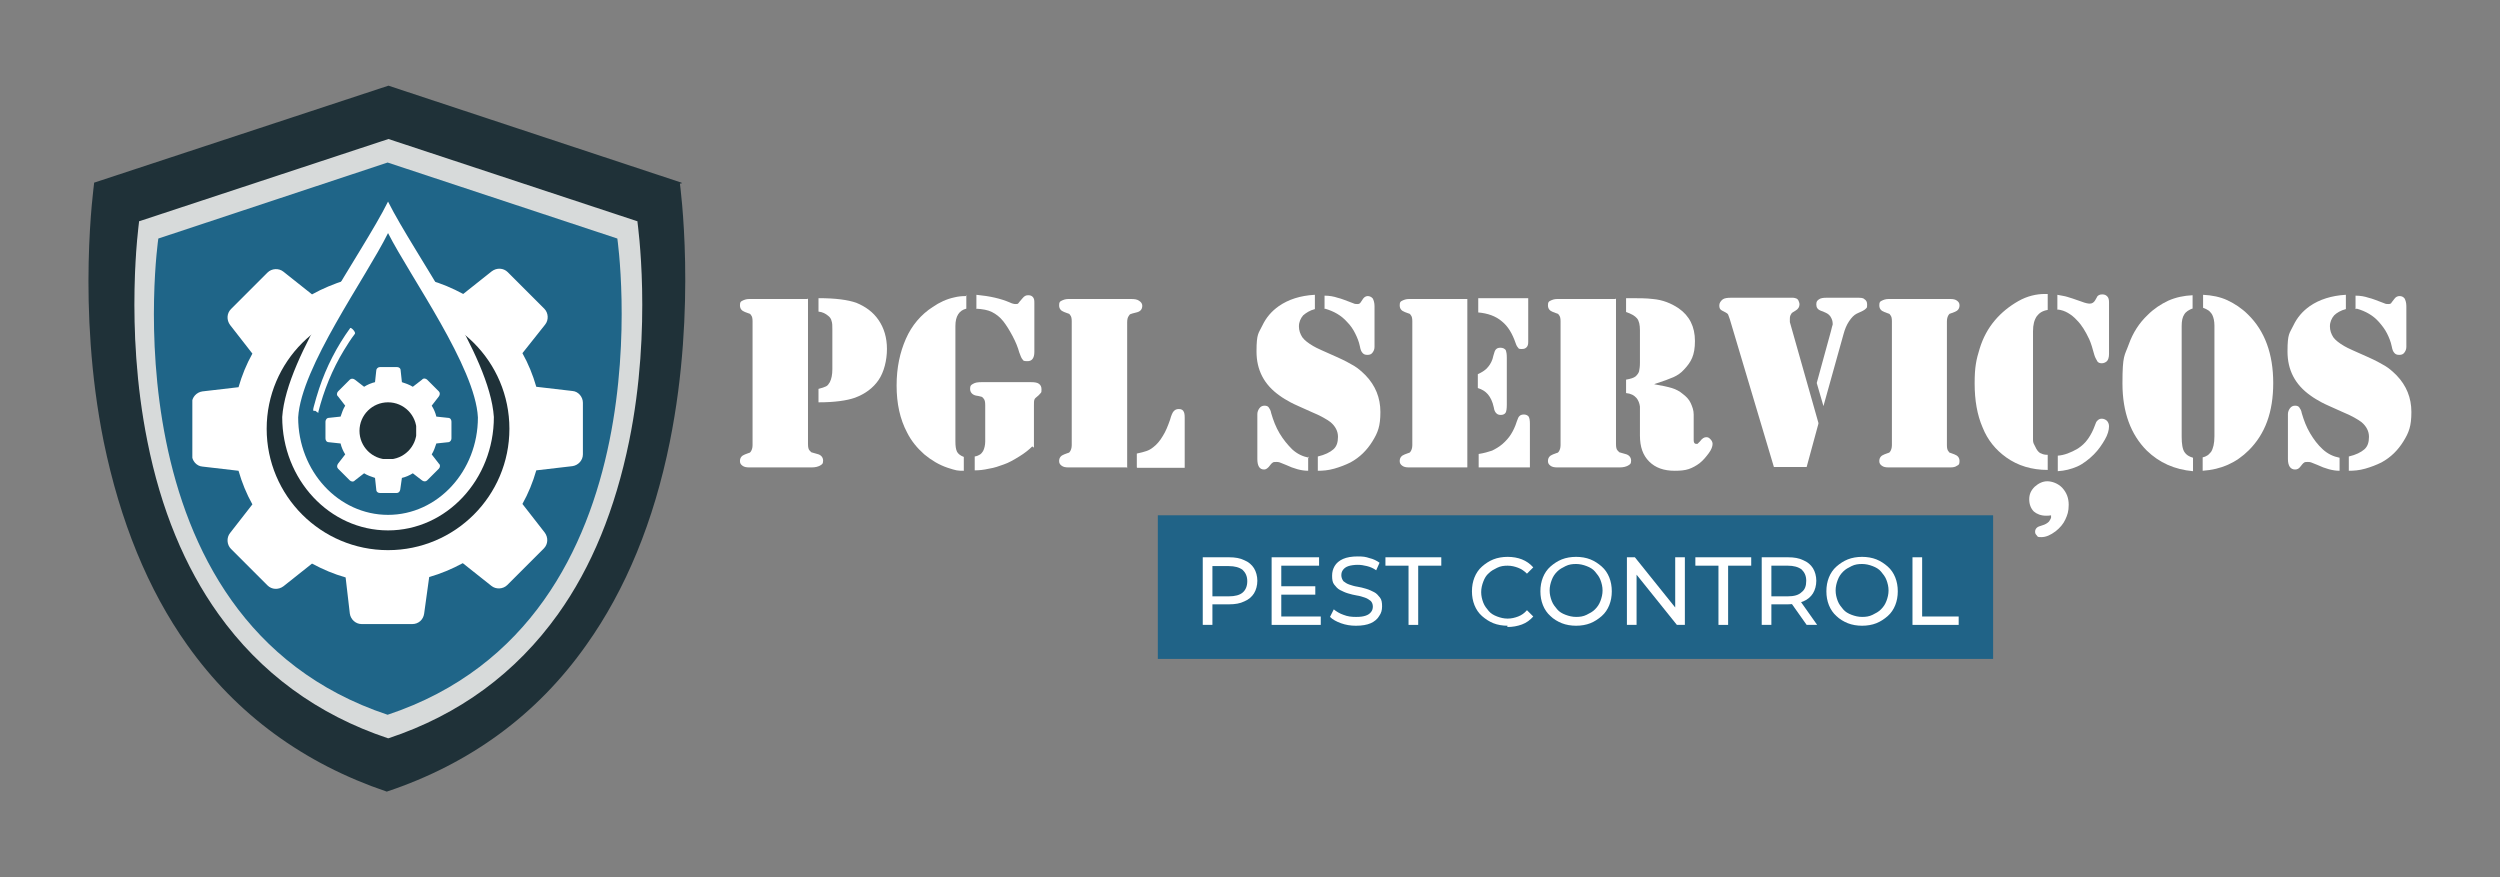 <?xml version="1.0" encoding="UTF-8"?>
<svg id="Layer_1" xmlns="http://www.w3.org/2000/svg" version="1.1" xmlns:xlink="http://www.w3.org/1999/xlink" viewBox="0 0 595.3 208.9">
  <rect x="0" y="0" width="595.3" height="208.9" fill="#808080" stroke="none"/>
  <!-- Generator: Adobe Illustrator 29.0.1, SVG Export Plug-In . SVG Version: 2.1.0 Build 192)  -->
  <defs>
    <style>
      .st0 {
        fill: #1f3138;
      }

      .st1 {
        clip-path: url(#clippath-4);
      }

      .st2 {
        fill: #fff;
      }

      .st3 {
        fill: none;
      }

      .st4 {
        fill: #d7dada;
      }

      .st5 {
        clip-path: url(#clippath-1);
      }

      .st6 {
        clip-path: url(#clippath-5);
      }

      .st7 {
        clip-path: url(#clippath-3);
      }

      .st8 {
        fill: #1f6588;
      }

      .st9 {
        clip-path: url(#clippath-2);
      }

      .st10 {
        fill: #206387;
      }

      .st11 {
        clip-path: url(#clippath);
      }
    </style>
    <clipPath id="clippath">
      <rect class="st3" x="45.8" y="55.5" width="93.1" height="93.2"/>
    </clipPath>
    <clipPath id="clippath-1">
      <rect class="st3" x="63.5" y="73.2" width="57.8" height="57.8"/>
    </clipPath>
    <clipPath id="clippath-2">
      <circle class="st3" cx="92.4" cy="102.1" r="28.9"/>
    </clipPath>
    <clipPath id="clippath-3">
      <rect class="st3" x="77.2" y="87.3" width="30.3" height="30.3"/>
    </clipPath>
    <clipPath id="clippath-4">
      <rect class="st3" x="85.6" y="95.8" width="13.5" height="13.5"/>
    </clipPath>
    <clipPath id="clippath-5">
      <circle class="st3" cx="92.4" cy="102.6" r="6.8"/>
    </clipPath>
  </defs>
  <g>
    <path class="st2" d="M192.4,71v34.7c0,.8.1,1.3.4,1.6.2.2.3.3.4.4.1,0,.6.2,1.4.4.9.2,1.4.8,1.4,1.6s-.3.9-.8,1.2c-.4.2-1,.4-1.9.4h-14.9c-.7,0-1.2-.1-1.6-.4-.4-.3-.6-.6-.6-1.1,0-.8.4-1.3,1.2-1.6.6-.2,1-.4,1.1-.4s.2-.2.3-.3c.2-.3.4-.8.4-1.5v-29.5c0-.7-.1-1.2-.4-1.5-.1-.2-.2-.3-.3-.3s-.5-.2-1.1-.4c-.8-.3-1.2-.8-1.2-1.6s.2-.9.6-1.1.9-.4,1.6-.4h13.9ZM194.9,95.8v-3.2c.8-.2,1.4-.4,1.8-.6s.6-.5.9-1c.4-.8.6-1.8.6-3.1v-9.4c0-.9,0-1.6-.2-2.1-.1-.5-.4-.9-.8-1.2-.6-.5-1.3-.9-2.3-1v-3.2c4.1,0,7,.4,9,1.1,2.2.9,4,2.2,5.3,4.1,1.3,1.9,2,4.2,2,6.9s-.7,5.5-2,7.4c-1.3,1.9-3.2,3.3-5.6,4.2-2,.7-4.9,1.1-8.6,1.1h0Z"/>
    <path class="st2" d="M230.1,70.2v3.3c-1.7.4-2.6,1.8-2.6,4.1v27.5c0,1.1.1,1.9.4,2.5.3.5.8.9,1.6,1.2v3.3c-.6,0-1.2,0-1.7-.1-.5-.1-1.2-.3-2.1-.6-2.1-.7-3.9-1.8-5.6-3.2-1.7-1.5-3.1-3.2-4.1-5.2-1.7-3.2-2.5-6.9-2.5-11.2s.8-7.9,2.2-11.1,3.6-5.8,6.4-7.6c1.6-1.1,3.3-1.9,5.2-2.3.8-.2,1.7-.3,2.7-.3h0ZM245.8,106.3c-.8.8-1.8,1.6-3.1,2.4-1.3.8-2.5,1.5-3.7,1.9-1.1.4-2.2.8-3.5,1-1.3.3-2.4.4-3.4.4v-3.3c.6-.1,1-.3,1.3-.5s.5-.5.7-.8c.3-.6.5-1.4.5-2.3v-8.6c0-.8-.1-1.3-.4-1.6-.1-.2-.3-.3-.4-.4-.1,0-.6-.2-1.4-.3-.9-.2-1.4-.8-1.4-1.6s.2-.9.7-1.2,1.1-.4,2-.4h11.8c.9,0,1.5.1,1.9.4s.6.7.6,1.3,0,.7-.2.9-.4.5-.8.8-.6.5-.7.8-.1.7-.1,1.3v10.1h0ZM232.5,73.4v-3.2c3.2.3,5.8.9,7.9,1.8.6.3,1.1.4,1.4.4s.6,0,.7-.2.5-.6,1-1.2c.4-.5.8-.7,1.3-.7s.9.1,1.2.5.3.8.3,1.5v11.5c0,1.5-.6,2.2-1.6,2.2s-1-.1-1.2-.4c-.3-.3-.5-.9-.8-1.7-.3-1.1-.8-2.4-1.6-3.9-.8-1.5-1.5-2.6-2.2-3.5-.8-1-1.7-1.7-2.7-2.2-1-.5-2.2-.7-3.8-.8h0Z"/>
    <path class="st2" d="M268.3,111.3h-13.9c-.7,0-1.2-.1-1.6-.4-.4-.3-.6-.6-.6-1.1,0-.8.4-1.3,1.2-1.6.6-.2,1-.4,1.1-.4s.2-.2.3-.3c.2-.3.4-.8.4-1.5v-29.5c0-.7-.1-1.2-.4-1.5-.1-.2-.2-.3-.3-.3s-.5-.2-1.1-.4c-.8-.3-1.2-.8-1.2-1.6s.2-.9.6-1.1.9-.4,1.6-.4h14.9c.9,0,1.5.1,1.9.4.5.3.8.7.8,1.2,0,.9-.5,1.4-1.4,1.6-.8.2-1.2.3-1.4.4-.1,0-.3.2-.4.4-.3.4-.4.9-.4,1.6v34.7h0ZM270.7,111.3v-3.3c1-.2,1.7-.4,2.3-.6.6-.2,1.1-.5,1.6-.9.8-.6,1.6-1.5,2.3-2.7.7-1.1,1.2-2.4,1.7-3.8.3-1.1.6-1.8.9-2.1.3-.3.6-.5,1.2-.5s1,.2,1.2.7c.1.2.2.6.2,1.3v12h-11.3,0Z"/>
    <path class="st2" d="M313.1,70.2v3.4c-1.2.3-2.1.9-2.8,1.5-.6.7-1,1.6-1,2.6s.3,1.8.8,2.6c.5.7,1.4,1.4,2.6,2.1.8.5,2.7,1.3,5.6,2.6,1.8.8,3.1,1.5,4.1,2.1,1,.6,1.9,1.4,2.8,2.3,2.3,2.4,3.5,5.3,3.5,8.7s-.6,4.9-1.9,7-3,3.8-5.2,5c-1.2.6-2.5,1.1-3.9,1.5s-2.7.5-3.9.5v-3.4c1.7-.4,2.9-1,3.7-1.7.8-.7,1.1-1.7,1.1-3s-.6-2.5-1.8-3.5c-.8-.6-2.3-1.5-4.5-2.4-2.4-1.1-4.1-1.8-5-2.3-.9-.5-1.8-1-2.6-1.6-3.7-2.6-5.5-6.1-5.5-10.5s.5-4.3,1.4-6.2c.9-1.9,2.2-3.4,3.9-4.6,2.3-1.6,5.1-2.5,8.5-2.7h0ZM311.5,108.7v3.4c-1.6,0-3.4-.5-5.3-1.4-.7-.3-1.2-.5-1.5-.6-.3-.1-.5-.1-.8-.1-.4,0-.7,0-.9.2-.2.1-.5.5-.9,1-.4.4-.7.6-1.1.6-1.1,0-1.6-.9-1.6-2.5v-10.7c0-.5.2-1,.5-1.4s.7-.6,1.2-.6c.4,0,.8.1,1,.4s.5.7.6,1.4c.5,1.7,1.1,3.3,2,4.8.9,1.5,1.9,2.7,3,3.8,1.2,1.1,2.5,1.7,4,2h0ZM315.4,73.6v-3.2c1.2,0,2.2.2,3.1.5.9.2,2.1.7,3.7,1.3.4.2.7.2,1,.2.4,0,.6-.1.8-.4l.6-.9c.3-.4.7-.6,1.1-.6s.9.2,1.2.6c.2.4.4,1,.4,1.8v9.7c0,.6-.2,1-.5,1.4-.3.4-.7.5-1.2.5s-.8-.1-1.1-.4c-.2-.2-.3-.4-.4-.6-.1-.2-.2-.6-.3-1.1-.2-1-.6-2-1.1-3-.5-1-1.1-1.9-1.9-2.7-1.4-1.6-3.2-2.6-5.3-3.2h0Z"/>
    <path class="st2" d="M349.4,71v40.3h-13.9c-.7,0-1.2-.1-1.6-.4-.4-.3-.6-.6-.6-1.1,0-.8.4-1.3,1.2-1.6.6-.2,1-.4,1.1-.4s.2-.2.3-.3c.2-.3.4-.8.4-1.5v-29.5c0-.7-.1-1.2-.4-1.5-.1-.2-.2-.3-.3-.3s-.5-.2-1.1-.4c-.8-.3-1.2-.8-1.2-1.6s.2-.9.6-1.1.9-.4,1.6-.4h13.9ZM351.9,92.5v-3.4c1.1-.5,2-1.1,2.5-1.8.5-.6,1-1.5,1.2-2.6.2-.8.4-1.3.6-1.5.3-.3.6-.4,1.1-.4s1.1.2,1.3.7c.1.3.2.8.2,1.7v11.2c0,.9-.1,1.6-.3,1.9s-.6.5-1.1.5-.8-.1-1.1-.4c-.3-.3-.5-.7-.6-1.4-.3-1.4-.8-2.4-1.4-3.1s-1.4-1.2-2.4-1.5h0ZM352,71h11.9v10.4c0,.6-.1,1-.4,1.3s-.6.4-1.1.4-.8,0-.9-.3c-.2-.2-.4-.5-.6-1.1-.8-2.3-1.8-4-3.3-5.2-1.4-1.2-3.3-1.9-5.6-2.1v-3.5h0ZM352.1,111.3v-3.2c1.3-.2,2.3-.5,3.2-.8.8-.4,1.7-.9,2.5-1.6.8-.7,1.5-1.5,2-2.3s1-1.8,1.4-3.1c.2-.6.4-1.1.7-1.3.2-.2.6-.3,1-.3s.9.2,1.1.5c.2.3.3.9.3,1.7v10.4h-12.3,0Z"/>
    <path class="st2" d="M384.8,71v34.7c0,.8.1,1.3.4,1.6.2.2.3.3.4.4.1,0,.6.2,1.4.4.9.2,1.4.8,1.4,1.6s-.3.9-.8,1.2c-.4.2-1,.4-1.9.4h-14.9c-.7,0-1.2-.1-1.6-.4-.4-.3-.6-.6-.6-1.1,0-.8.4-1.3,1.2-1.6.6-.2,1-.4,1.1-.4s.2-.2.3-.3c.2-.3.4-.8.4-1.5v-29.5c0-.7-.1-1.2-.4-1.5-.1-.2-.2-.3-.3-.3s-.5-.2-1.1-.4c-.8-.3-1.2-.8-1.2-1.6s.2-.9.6-1.1.9-.4,1.6-.4h13.9,0ZM393.9,91.5c1.8.3,3.2.6,4.2.9,1,.3,1.9.8,2.6,1.4.8.6,1.5,1.3,1.9,2.2s.7,1.7.7,2.7v6.1c0,.6.2.9.6.9s.3,0,.4-.1.3-.3.5-.5c.5-.7,1-1,1.5-1s.7.2,1,.5.5.7.5,1.1c0,.6-.3,1.4-.9,2.2s-1.3,1.7-2.2,2.4c-.8.6-1.7,1.1-2.6,1.4-.9.3-2,.4-3.3.4-2.6,0-4.6-.7-6.1-2.2-1.5-1.5-2.2-3.5-2.2-6.2v-5c0-1.1,0-1.7,0-1.9-.1-.8-.4-1.5-.8-2-.6-.7-1.4-1.1-2.5-1.2v-3.2c1.1-.2,1.8-.4,2.3-.8.4-.4.7-.8.8-1.2.1-.5.2-1.1.2-2v-7.8c0-1.2-.2-2.2-.7-2.8s-1.4-1.1-2.6-1.5v-3.3h.8c2.2,0,4,0,5.6.2,2.3.2,4.3,1,6.1,2.2,2.6,1.8,3.9,4.4,3.9,7.8s-.9,5-2.6,6.8c-.7.8-1.6,1.4-2.5,1.8s-2.5,1-4.4,1.6h0Z"/>
    <path class="st2" d="M433,100.9l-2.8,10.3h-7.8l-10.5-35.2c-.2-.5-.3-.9-.4-1.1-.1-.2-.4-.4-.6-.5-.6-.3-1-.5-1.2-.7-.2-.2-.3-.5-.3-1s.3-1,.8-1.4c.4-.3,1.1-.4,2-.4h13.1c.8,0,1.4,0,1.7,0,.3,0,.5.1.8.2.2.1.4.3.5.6s.2.5.2.7c0,.7-.3,1.2-1,1.6-.5.3-.9.5-1,.8-.2.3-.3.6-.3,1.1s0,.6,0,.8l6.8,24h0ZM434.2,96.7l-1.6-5.5,3.4-12.4c.2-.8.3-1.3.4-1.5,0-.4,0-.9-.3-1.5-.3-.7-.8-1.1-1.5-1.4l-1-.4c-.8-.3-1.1-.8-1.1-1.5s.2-.9.6-1.2,1-.4,1.8-.4h7.2c.9,0,1.5,0,1.8.3.5.3.7.7.7,1.3s0,.7-.2.9-.4.4-.8.6l-1.5.7c-.6.3-1.2.9-1.8,1.8-.6.9-1,1.9-1.3,3l-4.8,17.2h0Z"/>
    <path class="st2" d="M463.6,111.3h-13.9c-.7,0-1.2-.1-1.6-.4-.4-.3-.6-.6-.6-1.1,0-.8.4-1.3,1.2-1.6.6-.2,1-.4,1.1-.4s.2-.2.3-.3c.2-.3.4-.8.4-1.5v-29.5c0-.7-.1-1.2-.4-1.5-.1-.2-.2-.3-.3-.3s-.5-.2-1.1-.4c-.8-.3-1.2-.8-1.2-1.6s.2-.9.6-1.1.9-.4,1.6-.4h14.7c.7,0,1.2.1,1.6.4.4.3.6.6.6,1.1,0,.8-.4,1.3-1.2,1.6-.6.2-1,.4-1.1.4s-.2.2-.3.3c-.2.3-.4.8-.4,1.5v29.5c0,.7.1,1.2.4,1.5.1.2.2.3.3.3s.5.2,1.1.4c.8.3,1.2.8,1.2,1.6s-.2.9-.6,1.1c-.4.3-.9.4-1.6.4h-.8Z"/>
    <path class="st2" d="M487.6,70.2v3.6c-1.2.2-2,.7-2.6,1.5-.6.9-.9,2-.9,3.6v25.6c0,.5,0,.9.3,1.4s.4.9.7,1.3c.3.4.6.7,1,.8.4.2.8.3,1.5.3v3.6c-3.8,0-7.1-1-9.9-3-2.5-1.8-4.4-4.1-5.6-7.1-1.3-3-1.9-6.5-1.9-10.5s.4-5.7,1.2-8.3c.8-2.6,2-4.8,3.6-6.7,1.6-1.9,3.5-3.4,5.6-4.6s4.3-1.7,6.3-1.7h.7s0,0,0,0ZM488.5,122.7c-.5.1-1,.1-1.3.1-1.2,0-2.2-.4-2.9-1-.7-.7-1.1-1.7-1.1-2.9s.4-2.1,1.3-3c.9-.8,1.9-1.3,3-1.3s2.6.5,3.6,1.6c1,1.1,1.5,2.4,1.5,4s-.3,2.4-.8,3.5-1.3,2-2.3,2.8c-1.2.9-2.3,1.4-3.4,1.4s-.8-.1-1.1-.4-.4-.5-.4-.9c0-.6.4-1.1,1.1-1.3l.6-.2c.7-.2,1.2-.5,1.6-.9.2-.3.4-.6.5-.9,0,0,0-.1,0-.3s0-.3,0-.3h0ZM489.9,73.8v-3.6c1,.2,1.8.3,2.4.5s1.7.5,3.3,1.1c1,.4,1.7.5,2,.5.6,0,1-.3,1.3-.8l.4-.7c.2-.5.7-.7,1.3-.7s.9.2,1.2.5.4.8.4,1.4v12.3c0,.8-.2,1.4-.5,1.7s-.8.5-1.2.5-.9-.1-1.1-.5-.5-.8-.7-1.5c-.4-1.5-.8-2.8-1.2-3.7-.9-1.9-1.8-3.4-2.9-4.5-.7-.8-1.5-1.4-2.2-1.8-.7-.4-1.5-.7-2.4-.8h0ZM490,112.1v-3.6c1.5-.1,3.1-.7,4.8-1.7.9-.6,1.7-1.3,2.4-2.3.7-1,1.2-2,1.6-3.1.2-.6.4-1.1.7-1.3.3-.3.6-.4,1-.4s.9.2,1.2.5.5.8.5,1.3c0,.9-.3,2-1,3.2s-1.5,2.4-2.6,3.5-2.6,2.3-4,2.9-2.9,1-4.6,1.1h0Z"/>
    <path class="st2" d="M522.2,73.4c-1,.4-1.7.8-2.1,1.5-.4.6-.6,1.5-.6,2.7v26.4c0,1.7.2,3,.7,3.7.4.6,1,1,2,1.3v3.2c-4.4-.4-8-2-11-4.9-3.8-3.8-5.8-9.1-5.8-16s.5-6.5,1.5-9.3c1-2.8,2.5-5.1,4.5-7,1.5-1.5,3.2-2.6,4.9-3.4,1.8-.8,3.7-1.2,5.8-1.3v3.2h0ZM524.6,73.4v-3.2c2.1.1,4.1.5,5.8,1.3s3.4,1.9,4.9,3.4c4,3.9,6,9.4,6,16.3s-1.9,12.1-5.8,16c-3,3-6.6,4.6-11,4.9v-3.2c.5-.1.9-.3,1.2-.5s.5-.5.8-.8c.5-.8.8-2,.8-3.7v-26.4c0-1-.2-1.9-.5-2.5-.2-.4-.5-.7-.8-1-.3-.2-.8-.5-1.4-.7h0Z"/>
    <path class="st2" d="M558.6,70.2v3.4c-1.2.3-2.2.9-2.8,1.5-.6.7-1,1.6-1,2.6s.3,1.8.8,2.6c.5.7,1.4,1.4,2.6,2.1.8.5,2.7,1.3,5.6,2.6,1.8.8,3.1,1.5,4.1,2.1s1.9,1.4,2.8,2.3c2.3,2.4,3.5,5.3,3.5,8.7s-.6,4.9-1.9,7-3,3.8-5.2,5c-1.2.6-2.5,1.1-3.9,1.5-1.4.4-2.7.5-3.9.5v-3.4c1.7-.4,2.9-1,3.7-1.7.8-.7,1.1-1.7,1.1-3s-.6-2.5-1.8-3.5c-.8-.6-2.3-1.5-4.5-2.4-2.4-1.1-4.1-1.8-5-2.3-.9-.5-1.8-1-2.6-1.6-3.7-2.6-5.5-6.1-5.5-10.5s.5-4.3,1.4-6.2c.9-1.9,2.2-3.4,3.9-4.6,2.3-1.6,5.2-2.5,8.5-2.7h0ZM557.1,108.7v3.4c-1.6,0-3.4-.5-5.3-1.4-.7-.3-1.2-.5-1.5-.6-.3-.1-.5-.1-.8-.1-.4,0-.7,0-.9.2-.2.1-.5.5-.9,1-.3.4-.7.6-1.2.6-1.1,0-1.7-.9-1.7-2.5v-10.7c0-.5.2-1,.5-1.4s.7-.6,1.2-.6c.4,0,.8.1,1,.4s.5.7.6,1.4c.5,1.7,1.1,3.3,2,4.8.9,1.5,1.8,2.7,3,3.8,1.2,1.1,2.5,1.7,4,2h0ZM560.9,73.6v-3.2c1.2,0,2.2.2,3.1.5.9.2,2.1.7,3.7,1.3.4.2.7.2,1,.2.4,0,.7-.1.8-.4l.7-.9c.3-.4.7-.6,1.2-.6s.9.2,1.2.6c.2.4.4,1,.4,1.8v9.7c0,.6-.2,1-.5,1.4-.3.4-.7.5-1.2.5s-.8-.1-1.1-.4c-.2-.2-.3-.4-.4-.6-.1-.2-.2-.6-.3-1.1-.2-1-.6-2-1.1-3-.5-1-1.2-1.9-1.9-2.7-1.4-1.6-3.2-2.6-5.3-3.2h0Z"/>
  </g>
  <rect class="st10" x="275.7" y="122.7" width="198.9" height="34.2"/>
  <g>
    <path class="st2" d="M286.4,148.8v-16.1h6.3c1.4,0,2.6.2,3.6.7,1,.4,1.8,1.1,2.3,1.9.5.8.8,1.9.8,3s-.3,2.2-.8,3-1.3,1.5-2.3,1.9c-1,.5-2.2.7-3.6.7h-5l1-1.1v6h-2.3ZM288.7,143.1l-1-1.1h4.9c1.5,0,2.6-.3,3.3-.9s1.1-1.5,1.1-2.7-.4-2-1.1-2.7c-.8-.6-1.9-.9-3.3-.9h-4.9l1-1.1v9.5Z"/>
    <path class="st2" d="M305.1,146.8h9.4v2h-11.7v-16.1h11.3v2h-9v12.1h0ZM304.9,139.6h8.3v2h-8.3v-2Z"/>
    <path class="st2" d="M322.8,149c-1.2,0-2.4-.2-3.5-.6s-2-.9-2.6-1.5l.9-1.8c.6.5,1.4,1,2.3,1.3,1,.4,1.9.5,3,.5s1.7-.1,2.3-.3c.6-.2,1-.5,1.3-.9s.4-.8.4-1.3-.2-1-.5-1.3c-.4-.3-.8-.6-1.4-.8-.6-.2-1.2-.4-1.9-.5s-1.4-.3-2.1-.5c-.7-.2-1.3-.5-1.9-.8s-1-.8-1.4-1.3-.5-1.2-.5-2.1.2-1.6.6-2.3c.4-.7,1.1-1.3,2-1.7.9-.4,2.1-.6,3.5-.6s1.9.1,2.8.4c.9.2,1.7.6,2.4,1.1l-.8,1.8c-.7-.5-1.4-.8-2.2-1-.8-.2-1.5-.3-2.2-.3s-1.6.1-2.2.3c-.6.2-1,.5-1.3.9s-.4.8-.4,1.3.2,1,.5,1.4c.4.3.8.6,1.4.8.6.2,1.2.4,1.9.5s1.4.3,2.1.5c.7.2,1.3.5,1.9.8s1,.8,1.4,1.3c.4.5.5,1.2.5,2.1s-.2,1.6-.7,2.3c-.4.7-1.1,1.3-2,1.7s-2.1.6-3.5.6h0Z"/>
    <path class="st2" d="M335.4,148.8v-14.1h-5.5v-2h13.3v2h-5.5v14.1h-2.3Z"/>
    <path class="st2" d="M359,149c-1.2,0-2.4-.2-3.4-.6-1-.4-1.9-1-2.7-1.7s-1.4-1.6-1.8-2.6c-.4-1-.6-2.1-.6-3.3s.2-2.3.6-3.3,1-1.9,1.8-2.6c.8-.7,1.7-1.3,2.7-1.7,1-.4,2.2-.6,3.4-.6s2.4.2,3.4.6,1.9,1,2.7,1.9l-1.5,1.5c-.6-.6-1.3-1.1-2.1-1.4-.8-.3-1.6-.5-2.5-.5s-1.7.1-2.5.5-1.4.7-2,1.3c-.6.5-1,1.2-1.3,2s-.5,1.6-.5,2.5.2,1.7.5,2.5.8,1.4,1.3,2,1.2,1,2,1.3,1.6.5,2.5.5,1.7-.2,2.5-.5c.8-.3,1.5-.8,2.1-1.5l1.5,1.5c-.7.8-1.6,1.5-2.7,1.9s-2.2.6-3.5.6h0Z"/>
    <path class="st2" d="M375.3,149c-1.2,0-2.4-.2-3.4-.6-1-.4-2-1-2.7-1.7-.8-.7-1.4-1.6-1.8-2.6s-.6-2.1-.6-3.3.2-2.3.6-3.3,1-1.9,1.8-2.6,1.7-1.3,2.7-1.7,2.2-.6,3.4-.6,2.4.2,3.4.6c1,.4,1.9,1,2.7,1.7s1.4,1.6,1.8,2.6.6,2.1.6,3.3-.2,2.3-.6,3.3-1,1.9-1.8,2.6c-.8.7-1.7,1.3-2.7,1.7-1,.4-2.2.6-3.4.6h0ZM375.3,146.9c.9,0,1.7-.1,2.5-.5s1.4-.7,2-1.3,1-1.2,1.3-2c.3-.8.5-1.6.5-2.5s-.2-1.7-.5-2.5-.8-1.4-1.3-2-1.2-1-2-1.3-1.6-.5-2.5-.5-1.7.1-2.5.5-1.4.7-2,1.3c-.6.6-1,1.2-1.3,2s-.5,1.6-.5,2.5.2,1.7.5,2.5.8,1.4,1.3,2,1.2,1,2,1.3,1.6.5,2.5.5Z"/>
    <path class="st2" d="M387.4,148.8v-16.1h1.9l10.6,13.2h-1v-13.2h2.3v16.1h-1.9l-10.6-13.2h1v13.2h-2.3Z"/>
    <path class="st2" d="M409.2,148.8v-14.1h-5.5v-2h13.3v2h-5.5v14.1h-2.3Z"/>
    <path class="st2" d="M419.5,148.8v-16.1h6.3c1.4,0,2.6.2,3.6.7,1,.4,1.8,1.1,2.3,1.9.5.8.8,1.9.8,3s-.3,2.2-.8,3-1.3,1.5-2.3,1.9c-1,.4-2.2.7-3.6.7h-5l1-1.1v6h-2.3ZM421.8,143.1l-1-1.1h4.9c1.5,0,2.6-.3,3.3-1,.8-.6,1.1-1.5,1.1-2.7s-.4-2-1.1-2.7c-.8-.6-1.9-.9-3.3-.9h-4.9l1-1.1v9.5h0ZM430.2,148.8l-4.1-5.8h2.5l4.1,5.8h-2.5Z"/>
    <path class="st2" d="M443.4,149c-1.2,0-2.4-.2-3.4-.6-1-.4-2-1-2.7-1.7-.8-.7-1.4-1.6-1.8-2.6s-.6-2.1-.6-3.3.2-2.3.6-3.3,1-1.9,1.8-2.6,1.7-1.3,2.7-1.7,2.2-.6,3.4-.6,2.4.2,3.4.6c1,.4,1.9,1,2.7,1.7s1.4,1.6,1.8,2.6.6,2.1.6,3.3-.2,2.3-.6,3.3-1,1.9-1.8,2.6c-.8.7-1.7,1.3-2.7,1.7-1,.4-2.2.6-3.4.6h0ZM443.4,146.9c.9,0,1.7-.1,2.5-.5s1.4-.7,2-1.3,1-1.2,1.3-2c.3-.8.5-1.6.5-2.5s-.2-1.7-.5-2.5-.8-1.4-1.3-2-1.2-1-2-1.3-1.6-.5-2.5-.5-1.7.1-2.5.5-1.4.7-2,1.3c-.6.6-1,1.2-1.3,2s-.5,1.6-.5,2.5.2,1.7.5,2.5.8,1.4,1.3,2,1.2,1,2,1.3,1.6.5,2.5.5Z"/>
    <path class="st2" d="M455.4,148.8v-16.1h2.3v14.1h8.7v2h-11Z"/>
  </g>
  <g>
    <g>
      <path class="st0" d="M162.3,43.7v-.2s-69.8-23.1-69.8-23.1h0S22.4,43.5,22.4,43.5v.2c0,.3-4.2,29.4,2.3,61.5,3.9,18.9,10.5,35.2,19.9,48.4,11.7,16.5,27.7,28.2,47.5,34.9h0s0,0,0,0c19.8-6.6,35.8-18.3,47.5-34.9,9.4-13.2,16.1-29.5,19.9-48.4,6.5-32.2,2.4-61.3,2.4-61.5h0Z"/>
      <path class="st4" d="M151.5,52.9l-59.1-19.5-59.1,19.5s-14.4,98.1,59.1,122.6c73.5-24.5,59.1-122.6,59.1-122.6Z"/>
      <path class="st4" d="M92.4,175.8h0c-16.8-5.6-30.4-15.6-40.4-29.6-8-11.2-13.7-25-16.9-41.1-5.5-27.3-2-52-2-52.2v-.2s59.4-19.6,59.4-19.6h0s59.3,19.6,59.3,19.6v.2c0,.2,3.6,24.9-2,52.2-3.3,16.1-8.9,29.9-16.9,41.1-10,14-23.5,24-40.4,29.6h0s0,0,0,0ZM33.5,53.1c-.3,2.3-3.2,25.9,2,51.9,3.2,16,8.9,29.7,16.8,40.9,9.9,13.9,23.4,23.8,40,29.3,16.7-5.6,30.1-15.5,40-29.4,7.9-11.2,13.6-24.9,16.8-40.9,5.3-26,2.3-49.6,2-51.9l-58.9-19.4-58.8,19.5h0Z"/>
      <path class="st8" d="M147,56.8l-54.7-18.1-54.6,18.1s-13.3,90.8,54.6,113.4c67.9-22.6,54.7-113.4,54.7-113.4Z"/>
    </g>
    <g class="st11">
      <g>
        <path class="st2" d="M136.3,93.1l-8.6-1c-.8-2.8-1.9-5.5-3.3-8l5.4-6.8c.9-1.1.8-2.8-.2-3.8l-8.7-8.7c-1-1-2.6-1.1-3.8-.2l-6.8,5.4c-2.6-1.4-5.2-2.5-8-3.3v-1c-.7,0-1.4-.3-1.5-.9-.1-.8-.3-1.5-.5-2.2-3.1-.3-6.3,0-9.3.7-1.8.5-3.6,1-5.2,2-1.1.7-2.2,1.3-3.5,1.4h0c-2.8.9-5.5,2-8,3.4l-6.8-5.4c-1.1-.9-2.8-.8-3.8.2l-8.7,8.7c-1,1-1.1,2.6-.2,3.8l5.3,6.8c-1.4,2.5-2.5,5.2-3.3,8l-8.6,1c-1.4.2-2.5,1.4-2.5,2.8v12.3c0,1.4,1.1,2.7,2.5,2.8l8.6,1c.8,2.8,1.9,5.5,3.3,8l-5.3,6.8c-.9,1.1-.8,2.8.2,3.8l8.7,8.7c1,1,2.6,1.1,3.8.2l6.8-5.4c2.6,1.4,5.2,2.5,8,3.3l1,8.6c.2,1.4,1.4,2.5,2.8,2.5h12.1c1.4,0,2.6-1,2.8-2.5l1.2-8.7c2.8-.8,5.4-1.9,8-3.3l6.8,5.4c1.1.9,2.8.8,3.8-.2l8.7-8.7c1-1,1.1-2.6.2-3.8l-5.3-6.8c1.4-2.5,2.5-5.2,3.3-8l8.6-1c1.4-.2,2.5-1.4,2.5-2.8v-12.3c0-1.4-1.1-2.7-2.5-2.8h0ZM92.3,121.3c-10.6,0-19.2-8.6-19.2-19.2s8.6-19.2,19.2-19.2,19.2,8.6,19.2,19.2-8.6,19.2-19.2,19.2Z"/>
        <path class="st2" d="M96.7,58.9c0,0-.2-.2-.2-.3-2.9.1-5.8,0-8.7-.3,0,0,0,.1-.1.1,0,.2.1.5,0,.9-.3.8-.4,1.6-.7,2.4,1.6-.6,3.3-1.1,5.1-1.4,1.8-.4,3.6-.6,5.5-.6-.3-.3-.5-.5-.8-.8h0Z"/>
      </g>
    </g>
    <g class="st5">
      <g class="st9">
        <path class="st0" d="M63.5,73.2h57.8v57.8h-57.8v-57.8Z"/>
      </g>
    </g>
    <g>
      <path class="st8" d="M109.1,80.7l-16.7-29c-5.8,11.8-22.5,34-23.3,47.6,5.7,47.2,66.2,20.5,40-18.6h0Z"/>
      <path class="st2" d="M92.4,48c-6.3,12.7-24.2,36.5-25.2,51.3,0,14.9,11.3,27,25.2,27s25.2-12.1,25.2-27c-1-14.9-18.8-38.5-25.2-51.3ZM92.4,122.6c-11.8,0-21.4-10.4-21.4-23.2.7-12,16.1-33.2,21.4-43.9,5.4,10.6,20.8,31.9,21.4,43.9,0,12.8-9.6,23.2-21.4,23.2h0Z"/>
    </g>
    <g class="st7">
      <path class="st2" d="M92.4,108.7c-3.4,0-6.2-2.8-6.2-6.2s2.8-6.2,6.2-6.2,6.2,2.8,6.2,6.2-2.8,6.2-6.2,6.2ZM106.7,99.5l-2.8-.3c-.2-.9-.6-1.8-1.1-2.6l1.7-2.2c.3-.4.3-.9,0-1.2l-2.8-2.8c-.3-.3-.9-.4-1.2,0l-2.2,1.7c-.8-.5-1.7-.8-2.6-1.1l-.3-2.8c0-.5-.4-.8-.9-.8h-4c-.5,0-.9.4-.9.8l-.3,2.8c-.9.2-1.8.6-2.6,1.1l-2.2-1.7c-.4-.3-.9-.3-1.2,0l-2.8,2.8c-.3.3-.4.9,0,1.2l1.7,2.2c-.5.8-.8,1.7-1.1,2.6l-2.8.3c-.5,0-.8.5-.8.9v4c0,.5.3.9.8.9l2.8.3c.2.9.6,1.8,1.1,2.6l-1.7,2.2c-.3.4-.3.9,0,1.2l2.8,2.8c.3.3.9.4,1.2,0l2.2-1.7c.8.5,1.7.8,2.6,1.1l.3,2.8c0,.5.4.8.9.8h3.9c.5,0,.8-.3.9-.8l.4-2.8c.9-.2,1.8-.6,2.6-1.1l2.2,1.7c.4.3.9.3,1.2,0l2.8-2.8c.3-.3.4-.9,0-1.2l-1.7-2.2c.5-.8.8-1.7,1.1-2.6l2.8-.3c.5,0,.8-.5.8-.9v-4c0-.5-.3-.9-.8-.9"/>
    </g>
    <path class="st2" d="M75.8,98.1c1.3-5.1,3.3-10.1,6.1-14.7.8-1.3,1.6-2.6,2.6-3.9.3-.4-.9-1.6-1.1-1.4-3.2,4.4-5.7,9.3-7.4,14.4-.5,1.5-.9,2.9-1.3,4.4s.3.7.5,1c0,0,.6.6.7.2h0Z"/>
    <g class="st1">
      <g class="st6">
        <path class="st0" d="M85.6,95.8h13.5v13.5h-13.5v-13.5Z"/>
      </g>
    </g>
  </g>
</svg>